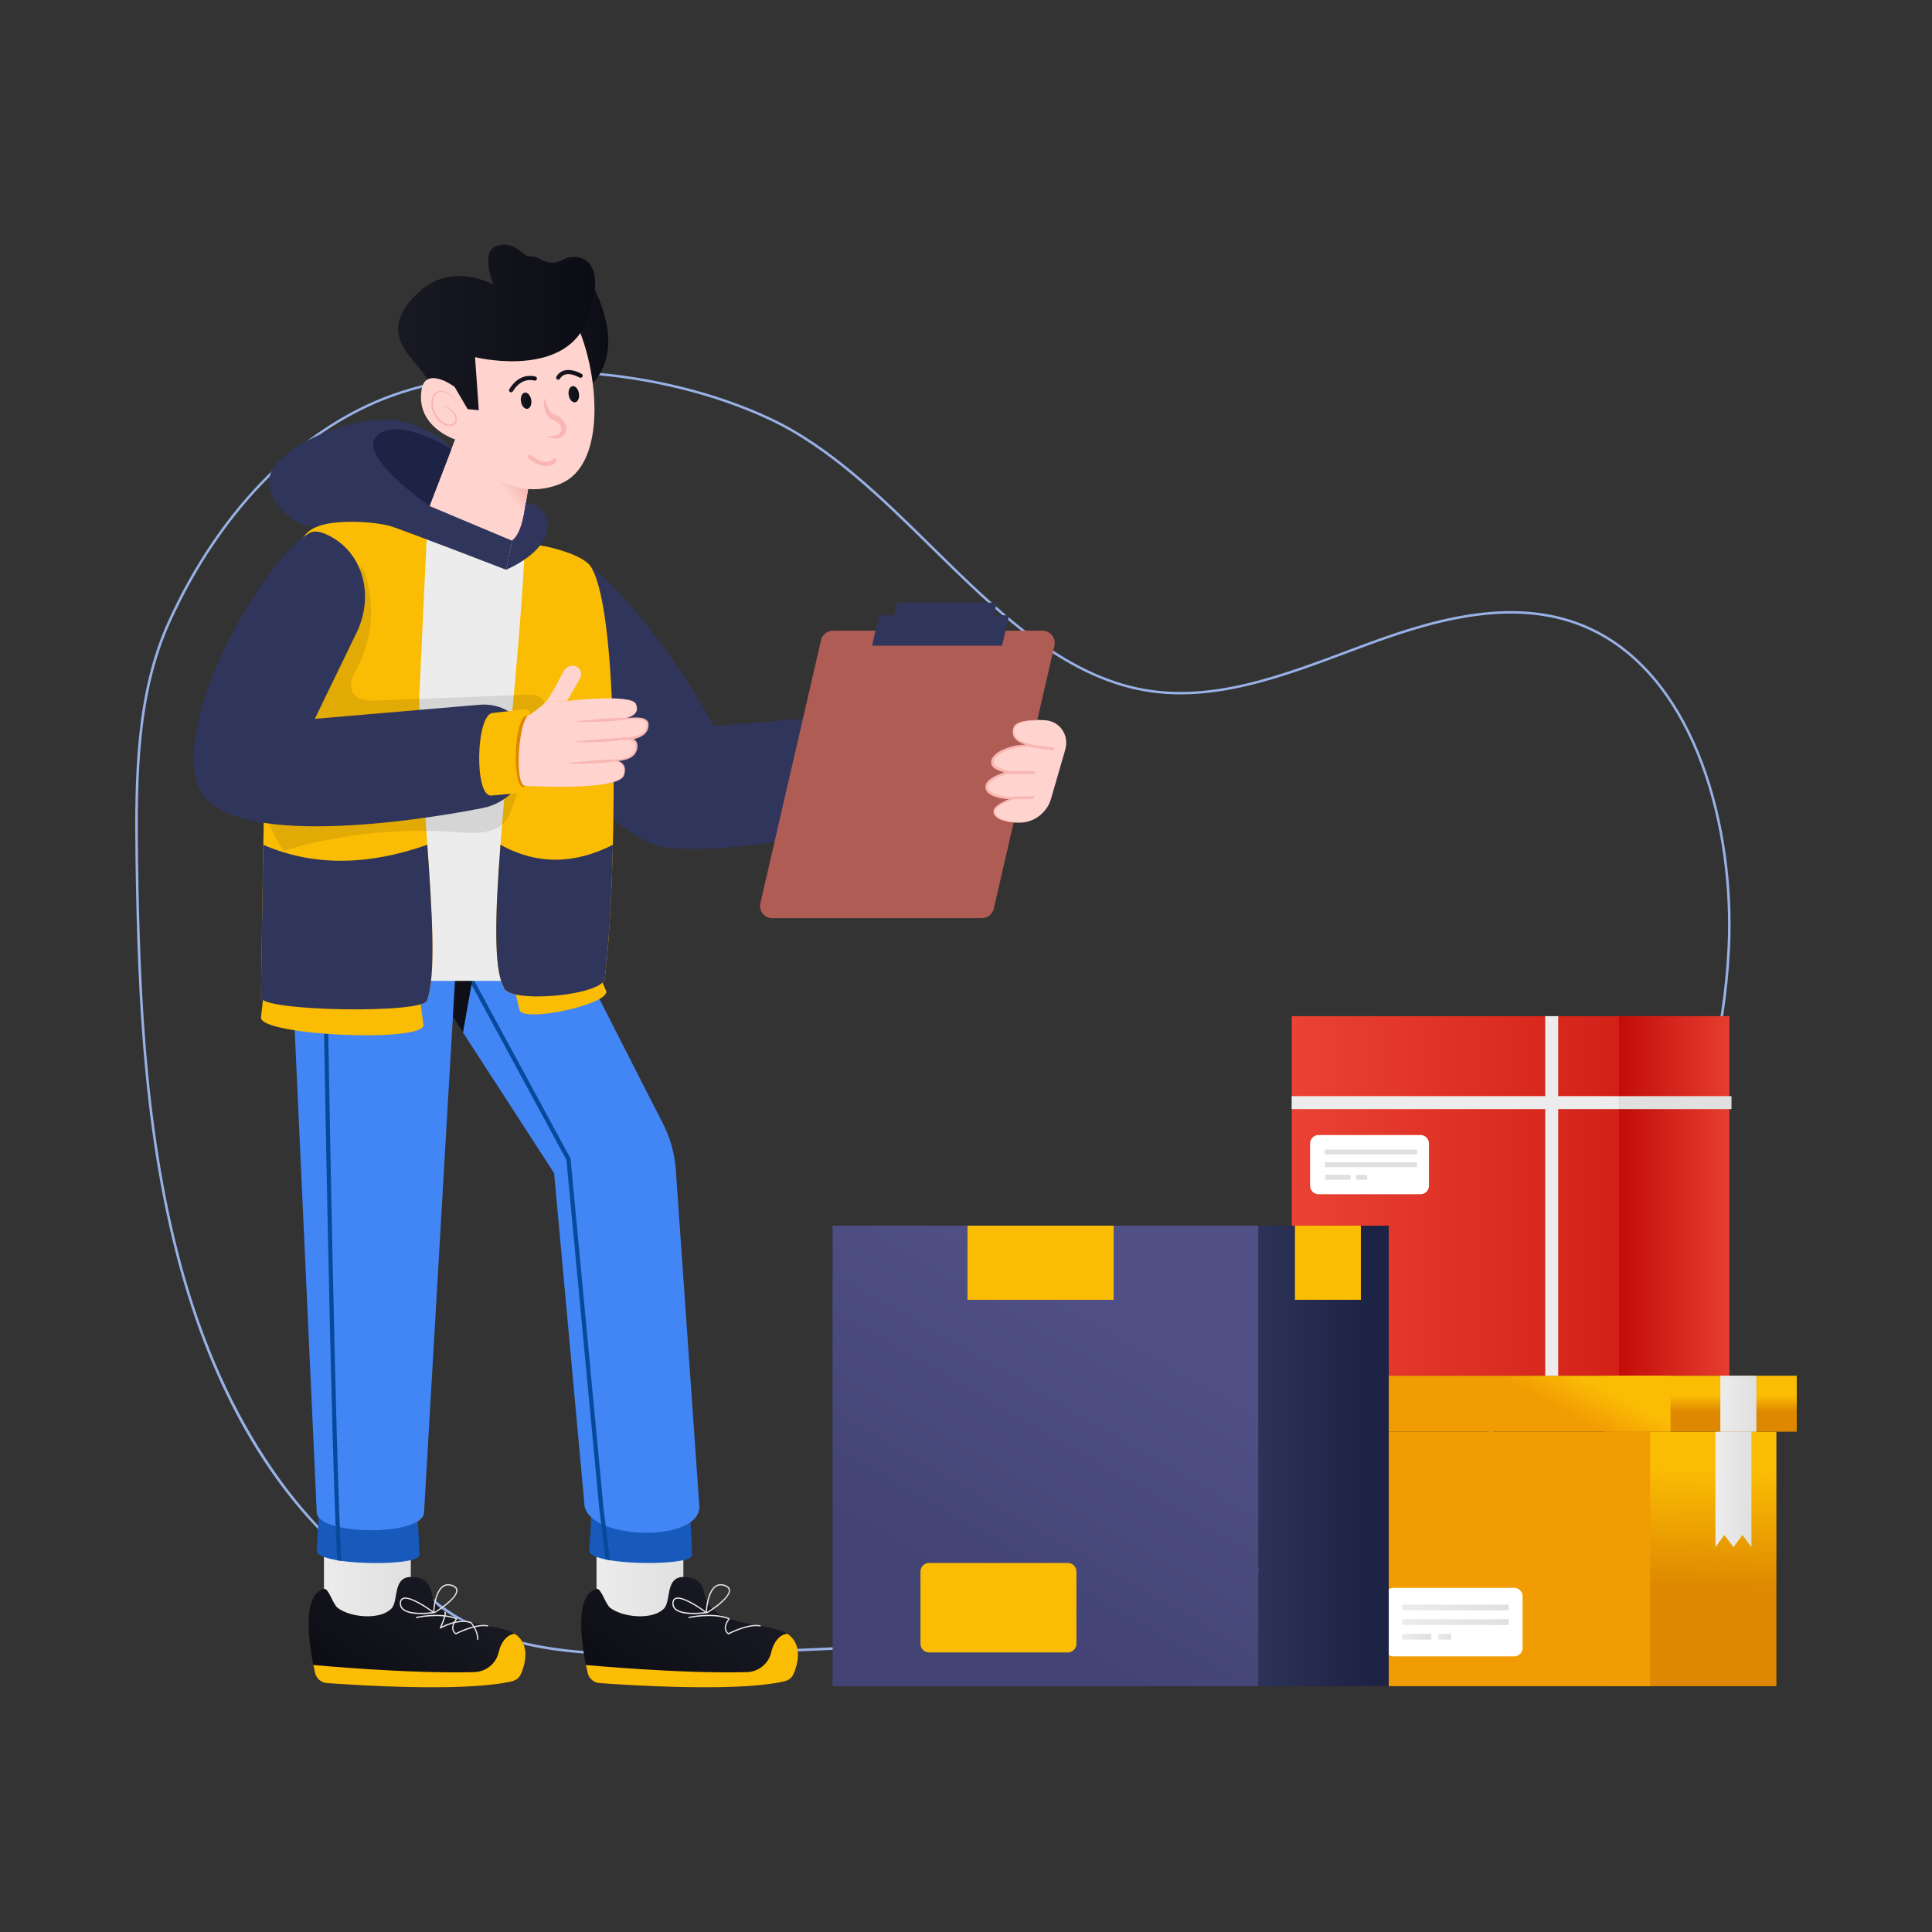 <?xml version="1.0" encoding="utf-8"?>
<!-- Generator: Adobe Illustrator 26.5.0, SVG Export Plug-In . SVG Version: 6.00 Build 0)  -->
<svg version="1.1" id="Layer_1" xmlns="http://www.w3.org/2000/svg" xmlns:xlink="http://www.w3.org/1999/xlink" x="0px" y="0px"
	 viewBox="0 0 5000 5000" style="enable-background:new 0 0 5000 5000;" xml:space="preserve">
<rect x="0" y="0" width="5000" height="5000" fill="#333333" stroke="none"/>
<style type="text/css">
	.st0{fill:#98B1E6;}
	.st1{fill:url(#SVGID_1_);}
	.st2{fill:url(#SVGID_00000027570256273545731510000013724869613503111335_);}
	.st3{fill:#FBBC04;}
	.st4{fill:url(#SVGID_00000183240430549631367240000015624733168847664062_);}
	.st5{fill:url(#SVGID_00000027585399015575095520000011437461005013828742_);}
	.st6{fill:#185ABC;}
	.st7{fill:#4285F4;}
	.st8{fill:#074A9B;}
	.st9{fill:url(#SVGID_00000000220234617341283440000008959190898211970465_);}
	.st10{fill:url(#SVGID_00000068635231629108776190000010276765845817138590_);}
	.st11{fill:url(#SVGID_00000016788737382251287110000001028678474057150390_);}
	.st12{fill:url(#SVGID_00000065764467447323335490000008262095086687518386_);}
	.st13{fill:url(#SVGID_00000070088262815349912590000011703257021103724718_);}
	.st14{fill:url(#SVGID_00000153680945571316232150000001436475913465455505_);}
	.st15{fill:#FFFFFF;}
	.st16{fill:#A8ACF4;}
	.st17{fill:#30355C;}
	.st18{fill:#FFD4CF;}
	.st19{fill:url(#SVGID_00000047739232718132371390000000784865525438449577_);}
	.st20{fill:#ECECEC;}
	.st21{opacity:0.1;}
	.st22{fill:#333461;}
	.st23{fill:#1D2344;}
	.st24{fill:url(#SVGID_00000121271686956600088580000017682656456779957644_);}
	.st25{fill:url(#SVGID_00000075881339706803490260000012659512474352846487_);}
	.st26{fill:#DD8800;}
	.st27{fill:#F8B7B3;}
	.st28{fill:url(#SVGID_00000105402570484277034250000005572271199871025810_);}
	.st29{fill:url(#SVGID_00000169549681032943762790000009777477321822992565_);}
	.st30{fill:url(#SVGID_00000048480595783127890130000000769955622461746311_);}
	.st31{fill:url(#SVGID_00000154409678531322780200000001745451966329065403_);}
	.st32{fill:#AF5D54;}
	.st33{fill:url(#SVGID_00000096035439632437400540000017552103119454889380_);}
	.st34{fill:url(#SVGID_00000170981270468037517270000000671214335179767699_);}
	.st35{fill:url(#SVGID_00000078038727892944772060000001045144791045602699_);}
	.st36{fill:url(#SVGID_00000037678388373456759500000018155493519874498702_);}
	.st37{fill:url(#SVGID_00000011002827915163556370000006774366565900596124_);}
	.st38{fill:url(#SVGID_00000065071186077906821450000012401998479084211643_);}
	.st39{fill:url(#SVGID_00000067947523424275183890000006888565509384901004_);}
	.st40{fill:url(#SVGID_00000028289482151021757720000001036508124789608120_);}
	.st41{fill:url(#SVGID_00000029034345240614395320000011452792635861269381_);}
	.st42{fill:url(#SVGID_00000063613841196976137940000002675027930805925012_);}
	.st43{fill:url(#SVGID_00000114796468024447806710000015044676815438839225_);}
	.st44{fill:url(#SVGID_00000137843148976675888480000000976350057510258101_);}
	.st45{fill:url(#SVGID_00000103247907708224955680000017878768066397316758_);}
	.st46{fill:url(#SVGID_00000122719187580493981300000001869370127100822400_);}
	.st47{fill:#E0E0E0;}
</style>
<g id="_x36_5">
	<g>
		<path class="st0" d="M1647.5,4284c-202.9,0-416-23.7-562.5-170.2l41.5,58.1c-7-5.7-429.3-138.8-640.9-820
			c-114.7-369.3-129.8-775.3-134.9-1126.7c-3.2-219.8,0.7-432.1,82.7-614c135.5-300.5,355.9-518.8,604.7-598.9
			c287.1-92.4,671.7-64.6,956.9,69.4c155.4,73,289.6,205,419.4,332.7c166.1,163.4,337.9,332.4,550.3,368.8
			c196.3,33.7,393.3-52.9,581.2-121.8c185.6-68.1,400.4-124.8,586.5-29.2c259.6,133.3,360.3,509.4,344.9,822.9
			c-11,223.8-67.2,444.6-167.3,656.2c-93.3,197.3-223.3,380-376,528.2c-272.3,264.4-628,446.8-1057.3,542.3
			c-381.7,84.9-775.8,93.3-1156.9,101.5C1696,4283.6,1671.8,4284,1647.5,4284z M1038.6,4048.9c158.3,220.1,434.6,232.9,681.2,227.6
			c380.8-8.1,774.5-16.5,1155.6-101.3c428.1-95.2,782.8-277.1,1054.1-540.6c322.6-313.2,519.8-743.3,541.2-1180
			c15.3-311.4-84.4-684.7-341.3-816.7c-183.8-94.4-396.9-38.1-581.2,29.5c-188.4,69.1-386.4,156.1-584.6,122.1
			c-214.5-36.8-387-206.5-553.9-370.6c-129.4-127.3-263.2-258.9-417.6-331.4c-283.8-133.3-666.4-161-952-69.1
			c-247.1,79.5-466,296.5-600.7,595.4c-81.4,180.6-85.3,392.2-82.1,611.2c5.1,351,20.1,756.4,134.6,1124.9
			c121.8,392.1,345.6,685.1,615.3,806.4l-74-103.5L1038.6,4048.9L1038.6,4048.9z"/>
	</g>
	<g>
		<g>
			<g>
				<g>
					
						<linearGradient id="SVGID_1_" gradientUnits="userSpaceOnUse" x1="-1876.839" y1="4073.559" x2="-1652.088" y2="4073.559" gradientTransform="matrix(1 0 0 1 3420.668 0)">
						<stop  offset="9.999999e-08" style="stop-color:#ECECEC"/>
						<stop  offset="0.987" style="stop-color:#E0E0E0"/>
					</linearGradient>
					<polygon class="st1" points="1768.6,3998.7 1768.6,4204.5 1592,4228.2 1552.2,4203 1543.8,4112 1543.8,3918.9 					"/>
					<g>
						<g>
							<g>
								
									<linearGradient id="SVGID_00000035518712018303536710000017027869200334517134_" gradientUnits="userSpaceOnUse" x1="-1536.614" y1="4107.583" x2="-1787.057" y2="4427.464" gradientTransform="matrix(1 0 0 1 3420.668 0)">
									<stop  offset="0" style="stop-color:#191923"/>
									<stop  offset="1" style="stop-color:#0C0C14"/>
								</linearGradient>
								<path style="fill:url(#SVGID_00000035518712018303536710000017027869200334517134_);" d="M2060.7,4312.9L2060.7,4312.9
									c-9.2,33-17.7,36.5-45.7,41.5c-123.6,23.4-382.3,7.4-463.2,1.5c-15-1-27.6-11.7-31-26.4c-1.6-7-3-13.7-4.5-20.4
									c-18.7-95.9-20.4-183.1,27.4-197.1c11.7-3.4,23.1,39.7,35.6,49.1c28.2,21.4,86.2,29.3,121.5,13.7c6.7-3,12.5-6.8,17.3-11.5
									c20.7-20.6,0.5-87.6,58.5-81.9c49.2,4.8,42.8,42.4,51.3,60.3c32.8,70.5,159.1,55.9,209.4,86.5c3.8,2.2,7.1,4.8,9.9,7.6
									C2069.6,4258.1,2067.2,4289.3,2060.7,4312.9z"/>
							</g>
						</g>
						<path class="st3" d="M2060.7,4312.9h-0.1c-9.1,33-17.6,36.5-45.6,41.5c-123.6,23.4-382.3,7.4-463.2,1.5
							c-15-1-27.6-11.7-31-26.4c-1.6-7-3-13.7-4.5-20.4l0.1-0.1c0,0,247,23.2,416.7,18.4c29.7-0.8,55.4-21.4,62.6-50.2
							c2-8.2,4.3-15.5,6.7-20.1c5.4-10.7,13-20.8,23.8-25.9c3.6-1.6,7.2-2.6,11.1-3c3.8,2.2,7.1,4.8,9.9,7.6
							C2069.6,4258.2,2067.2,4289.4,2060.7,4312.9z"/>
					</g>
					<g>
						
							<linearGradient id="SVGID_00000144301245402859861890000007774898504323573932_" gradientUnits="userSpaceOnUse" x1="-1638.899" y1="4204.355" x2="-1451.565" y2="4204.355" gradientTransform="matrix(1 0 0 1 3420.668 0)">
							<stop  offset="9.999999e-08" style="stop-color:#ECECEC"/>
							<stop  offset="0.987" style="stop-color:#E0E0E0"/>
						</linearGradient>
						<path style="fill:url(#SVGID_00000144301245402859861890000007774898504323573932_);" d="M1886,4229.7l-1.8-0.1
							c-5-3.7-7.9-8.5-8.5-14.1c-1.2-10.6,5.8-21.3,8.9-25.4c-41.5-15.7-100.3-2.6-100.9-2.5c-0.9,0.2-1.8-0.4-2-1.2
							c-0.2-0.9,0.4-1.8,1.2-2c0.6-0.1,62.4-13.9,104.9,3.4l0.6,2.6c-0.1,0.1-10.9,12.9-9.6,24.7c0.5,4.4,2.6,8.1,6.4,11.2
							c7.4-3.8,52.9-26.1,82.4-20.1c0.9,0.2,1.5,1.1,1.3,1.9c-0.2,0.9-1.1,1.5-1.9,1.3C1936.8,4203.3,1886.5,4229.4,1886,4229.7z"/>
					</g>
					<g>
						
							<linearGradient id="SVGID_00000090974595480299929690000017683139921190902657_" gradientUnits="userSpaceOnUse" x1="-1680.772" y1="4138.542" x2="-1531.29" y2="4138.542" gradientTransform="matrix(1 0 0 1 3420.668 0)">
							<stop  offset="9.999999e-08" style="stop-color:#ECECEC"/>
							<stop  offset="0.987" style="stop-color:#E0E0E0"/>
						</linearGradient>
						<path style="fill:url(#SVGID_00000090974595480299929690000017683139921190902657_);" d="M1795.7,4177.4
							c-18,0-38.3-2.4-48.7-11.8c-5-4.5-7.4-10.3-7-17.2c0.3-6.4,2.7-10.7,7.2-12.7c18.4-8.6,67.4,25.8,79.1,34.4
							c0.8-11.7,5.1-52.6,25-66.1c7.1-4.8,15.4-5.6,24.8-2.3c37.1,13-11.3,52.6-44.8,73l-0.6,0.2
							C1829.3,4175.1,1813.6,4177.4,1795.7,4177.4z M1754.5,4137.5c-2.3,0-4.3,0.4-6,1.1c-3.3,1.6-5.1,4.8-5.3,9.9
							c-0.3,5.9,1.7,10.7,6,14.6c15.9,14.3,58.5,11,74.6,9.2C1812.9,4164.5,1774.2,4137.5,1754.5,4137.5z M1830.3,4173.2
							L1830.3,4173.2L1830.3,4173.2z M1865.2,4103c-4.4,0-8.5,1.2-12.1,3.7c-19.2,13.1-23.1,56.1-23.6,65c0.1,0,0.2,0,0.3,0
							c4.4-2.7,58.4-36.6,56.3-56.4C1885.2,4107.1,1872.6,4103,1865.2,4103z"/>
					</g>
					<path class="st6" d="M1525,4014c0,9.1,17.2,16.4,42.3,21.8c1.2,0.2,2.4,0.5,3.6,0.7c2.5,0.5,5,1,7.6,1.4
						c1.8,0.4,3.7,0.7,5.6,0.9c69.9,10.9,206.8,8.2,206.6-14.4c0-17-2.1-56.7-3.8-84.9c-1-18.1-1.9-31.7-1.9-31.7l-193.3-2.8
						l-13.5-0.2l-16.2-0.2l-11-0.2l-19.6-0.3l-1.3,22.7L1525,4014z"/>
					<path class="st7" d="M989.6,2350.3l24.7,38.1l183.9,283.8l235.8,363.9l78.1,853.4c0,96,297.9,106.1,297.9,10.1l-61.4-877.3
						c-3.5-40.1-14.7-79.1-33.1-115c-71.5-139.6-256.9-502.4-257.9-513.2l-204.7-19.1l-238.4-22.3L989.6,2350.3z"/>
					<g>
						<g>
							<path class="st8" d="M1153,2423.7l26.4,48.8l286.5,529.2l85.1,902.7l4.9,39.4l11.4,91.9c1.2,0.2,2.4,0.5,3.6,0.7
								c2.5,0.5,5,1,7.6,1.4l-11-89l-5.5-44.3l-85.5-906.3l-295.7-546.1l-18.3-33.7L1153,2423.7z"/>
						</g>
					</g>
					
						<linearGradient id="SVGID_00000116947627630294265100000006825325600568072338_" gradientUnits="userSpaceOnUse" x1="1014.326" y1="2442.269" x2="1255.584" y2="2442.269">
						<stop  offset="0" style="stop-color:#191923"/>
						<stop  offset="1" style="stop-color:#0C0C14"/>
					</linearGradient>
					<path style="fill:url(#SVGID_00000116947627630294265100000006825325600568072338_);" d="M1014.3,2212.3v176.2l183.9,283.8
						c19.9-113.2,45.3-255.2,54.6-297.3c1.3-5.7,2.2-9.5,2.8-11.3c0,0-94.9-128.2-103.4-130.6
						C1143.7,2230.8,1014.3,2212.3,1014.3,2212.3z"/>
					<g>
						
							<linearGradient id="SVGID_00000171709292446504311340000013698309787671124902_" gradientUnits="userSpaceOnUse" x1="-2582.241" y1="4073.559" x2="-2357.49" y2="4073.559" gradientTransform="matrix(1 0 0 1 3420.668 0)">
							<stop  offset="9.999999e-08" style="stop-color:#ECECEC"/>
							<stop  offset="0.987" style="stop-color:#E0E0E0"/>
						</linearGradient>
						<polygon style="fill:url(#SVGID_00000171709292446504311340000013698309787671124902_);" points="1063.2,3998.7 
							1063.2,4204.5 886.6,4228.2 846.8,4203 838.4,4112 838.4,3918.9 						"/>
						<g>
							<g>
								<g>
									<g>
										
											<linearGradient id="SVGID_00000161625958246940258040000005594103079189656717_" gradientUnits="userSpaceOnUse" x1="-2242.016" y1="4107.583" x2="-2492.459" y2="4427.464" gradientTransform="matrix(1 0 0 1 3420.668 0)">
											<stop  offset="0" style="stop-color:#191923"/>
											<stop  offset="1" style="stop-color:#0C0C14"/>
										</linearGradient>
										<path style="fill:url(#SVGID_00000161625958246940258040000005594103079189656717_);" d="M1355.3,4312.9L1355.3,4312.9
											c-9.2,33-17.7,36.5-45.7,41.5c-123.6,23.4-382.3,7.4-463.2,1.5c-15-1-27.6-11.7-31-26.4c-1.6-7-3-13.7-4.5-20.4
											c-18.7-95.9-20.4-183.1,27.4-197.1c11.7-3.4,23.1,39.7,35.6,49.1c28.2,21.4,86.2,29.3,121.5,13.7
											c6.7-3,12.5-6.8,17.3-11.5c20.7-20.6,0.5-87.6,58.5-81.9c49.2,4.8,42.8,42.4,51.3,60.3c32.8,70.5,159.1,55.9,209.4,86.5
											c3.8,2.2,7.1,4.8,9.9,7.6C1364.2,4258.1,1361.8,4289.3,1355.3,4312.9z"/>
									</g>
								</g>
								<path class="st3" d="M1355.3,4312.9h-0.1c-9.1,33-17.6,36.5-45.6,41.5c-123.6,23.4-382.3,7.4-463.2,1.5
									c-15-1-27.6-11.7-31-26.4c-1.6-7-3-13.7-4.5-20.4l0.1-0.1c0,0,247,23.2,416.7,18.4c29.7-0.8,55.4-21.4,62.6-50.2
									c2-8.2,4.3-15.5,6.7-20.1c5.4-10.7,13-20.8,23.8-25.9c3.6-1.6,7.2-2.6,11.1-3c3.8,2.2,7.1,4.8,9.9,7.6
									C1364.2,4258.2,1361.8,4289.4,1355.3,4312.9z"/>
							</g>
							<g>
								
									<linearGradient id="SVGID_00000054228757561048482930000001354174761387536280_" gradientUnits="userSpaceOnUse" x1="-2282.583" y1="4207.38" x2="-2182.588" y2="4207.38" gradientTransform="matrix(1 0 0 1 3420.668 0)">
									<stop  offset="9.999999e-08" style="stop-color:#ECECEC"/>
									<stop  offset="0.987" style="stop-color:#E0E0E0"/>
								</linearGradient>
								<path style="fill:url(#SVGID_00000054228757561048482930000001354174761387536280_);" d="M1236.4,4244.2
									C1236.4,4244.2,1236.4,4244.2,1236.4,4244.2c-0.9,0-1.7-0.8-1.7-1.7c0.4-21-14.5-39.1-16.6-41.5
									c-32-12.2-77.3,13.4-77.7,13.6l-2.3-2.1c14.7-32,12.4-39.5,12.4-39.5c-1.7-3.6,13-9.4-7.4,36.5
									c12.4-6.3,48.7-22.3,76.6-11.4l0.6,0.4c0.7,0.8,18.1,20.3,17.7,44.1C1238.1,4243.5,1237.3,4244.2,1236.4,4244.2z"/>
							</g>
							<g>
								
									<linearGradient id="SVGID_00000076581688102243422640000012250893510325065389_" gradientUnits="userSpaceOnUse" x1="-2344.3" y1="4204.354" x2="-2156.966" y2="4204.354" gradientTransform="matrix(1 0 0 1 3420.668 0)">
									<stop  offset="9.999999e-08" style="stop-color:#ECECEC"/>
									<stop  offset="0.987" style="stop-color:#E0E0E0"/>
								</linearGradient>
								<path style="fill:url(#SVGID_00000076581688102243422640000012250893510325065389_);" d="M1180.6,4229.7l-1.8-0.1
									c-5-3.7-7.9-8.5-8.5-14.1c-1.2-10.6,5.8-21.3,8.9-25.4c-41.5-15.7-100.3-2.6-100.9-2.5c-0.9,0.2-1.8-0.4-2-1.2
									c-0.2-0.9,0.4-1.8,1.2-2c0.6-0.1,62.4-13.9,104.9,3.4l0.6,2.6c-0.1,0.1-10.9,12.9-9.6,24.7c0.5,4.4,2.6,8.1,6.4,11.2
									c7.4-3.8,52.9-26.1,82.4-20.1c0.9,0.2,1.5,1.1,1.3,1.9c-0.2,0.9-1.1,1.5-1.9,1.3C1231.4,4203.3,1181.1,4229.4,1180.6,4229.7
									z"/>
							</g>
							<g>
								
									<linearGradient id="SVGID_00000119799148887143418730000017793457535093635262_" gradientUnits="userSpaceOnUse" x1="-2386.173" y1="4138.539" x2="-2236.611" y2="4138.539" gradientTransform="matrix(1 0 0 1 3420.668 0)">
									<stop  offset="9.999999e-08" style="stop-color:#ECECEC"/>
									<stop  offset="0.987" style="stop-color:#E0E0E0"/>
								</linearGradient>
								<path style="fill:url(#SVGID_00000119799148887143418730000017793457535093635262_);" d="M1090.3,4177.4
									c-18,0-38.3-2.4-48.7-11.8c-5-4.5-7.4-10.3-7-17.2c0.3-6.4,2.7-10.7,7.2-12.7c18.4-8.6,67.4,25.8,79.1,34.4
									c2.6-36,15.7-80.4,49.7-68.4c37.5,13.2-11.6,52.6-45.4,73.2C1123.9,4175.1,1108.2,4177.4,1090.3,4177.4z M1049.1,4137.5
									c-2.3,0-4.3,0.4-6,1.1c-3.3,1.6-5.1,4.8-5.3,9.9c-0.3,5.9,1.7,10.7,6,14.6c15.9,14.3,58.5,11,74.6,9.2
									C1107.5,4164.5,1068.8,4137.5,1049.1,4137.5z M1124.9,4173.2L1124.9,4173.2L1124.9,4173.2z M1124,4171.7c0.1,0,0.2,0,0.3,0
									c4.4-2.7,58.4-36.6,56.3-56.4c-0.5-4.5-4.2-8.1-11.2-10.5C1137.8,4093.6,1126.2,4138.5,1124,4171.7z"/>
							</g>
						</g>
					</g>
					<g>
						<path class="st6" d="M819.6,4014c0,9.6,18.8,17.2,45.9,22.5c2.3,0.5,4.7,0.9,7.1,1.4c2,0.4,4,0.7,6.1,1
							c1.5,0.2,3.1,0.5,4.7,0.7c71.1,10.1,202,7,201.9-15.1c0-17.5-2.2-58.8-3.9-87.2c-1-17-1.8-29.3-1.8-29.3l-193.3-2.8l-8.7-0.1
							l-4.9-0.1l-5.9-0.1l-40.9-0.7l-1.3,22.7L819.6,4014z"/>
						<path class="st7" d="M819.6,3912.5l-74.4-1627.8l447.4-6.6l-95.2,1636.6C1095.2,3976.8,817.5,3974.6,819.6,3912.5z"/>
						<g>
							<g>
								<g>
									<path class="st8" d="M833,2341.7c-0.2,9.8,18.4,1142.6,33.9,1563.1c0.6,15.7,1.2,30.7,1.7,44.9c1.4,34.1,2.7,63.8,4,88.2
										c2,0.4,4,0.7,6.1,1c1.5,0.2,3.1,0.5,4.7,0.7c-1.2-23.9-2.6-53.3-3.9-87.2c-0.7-15-1.2-30.8-1.9-47.5
										c-15.4-418.8-33.9-1552.8-33.8-1563L833,2341.7z"/>
								</g>
							</g>
						</g>
					</g>
				</g>
				<g>
					<g>
						<g>
							<g>
								<g>
									<g>
										<g>
											<g>
												<path class="st15" d="M647.4,1915.7c0.1,3.9,0.3,7.8,0.5,11.8C647.6,1923.9,647.4,1916.4,647.4,1915.7z"/>
												<path class="st15" d="M648.6,1867.2c0.1-0.7,0.1-1.4,0.2-2.1c-0.1,0.7-0.1,1.3-0.1,2
													C648.6,1867.1,648.6,1867.1,648.6,1867.2z"/>
												<path class="st16" d="M647.6,1921.6c0.1,0.9,0.1,1.7,0.1,2.6C647.6,1922.1,647.6,1922.3,647.6,1921.6z"/>
												<path class="st16" d="M648.7,1867.1c-0.2,0.9-0.3,2.4,0.1-2C648.7,1865.8,648.7,1866.4,648.7,1867.1z"/>
											</g>
										</g>
									</g>
									<g>
										<path class="st17" d="M2251.4,1845.8l-403.9,33c-177-316.2-338-430-338-430L1319.4,1860c0,0,257.4,288.3,375.9,326.3
											c133,42.7,556.2-52.1,556.2-52.1C2328.8,2134.2,2328.8,1845.8,2251.4,1845.8z"/>
										<path class="st18" d="M1090.2,1364.5l253.9,38.7c45-273.2,31.5-191.2,34.1-207l-172.4-50.8l-28.1-8.2L1090.2,1364.5z"/>
										
											<linearGradient id="SVGID_00000112596116298035817690000006695608185657882536_" gradientUnits="userSpaceOnUse" x1="4365.412" y1="1383.791" x2="4333.613" y2="1351.993" gradientTransform="matrix(-0.995 -9.940000e-02 -9.940000e-02 0.995 5762.067 300.112)">
											<stop  offset="0" style="stop-color:#FFD4CF"/>
											<stop  offset="1" style="stop-color:#F8B7B3"/>
										</linearGradient>
										<path style="fill:url(#SVGID_00000112596116298035817690000006695608185657882536_);" d="M1198,1164.2
											c0.5,50.3,154.4,179.2,156.2,177.6l23.9-145.6l-172.4-50.8C1200.7,1150.2,1197.9,1156.4,1198,1164.2z"/>
										<g>
											<path class="st20" d="M1341.9,2538.4c0.2-7.7-2.2,107.7,23.5-1128.4c-55.6-9.6-204.1-35.4-259.9-45
												c-276.3,414.3-199.7,299.4-218.8,328l70.3,845.5H1341.9z"/>
											<g>
												<path class="st3" d="M1569.2,2565.5c3.7,35.5-221.3,82.6-225,47.2l-21.8-92.2l221.4-13L1569.2,2565.5z"/>
												<path class="st3" d="M1565.5,2529.5c28.2-217.5,43.3-941.7-36.8-1063.4c-19.5-29.6-101-50.2-131-54.6
													c-14.3-2.1-25.6-3.4-32.3-4.1v-0.1c-4.3-0.5-6.6-0.7-6.6-0.7l-2.2,42.2C1333.1,1886.1,1246.7,2453,1303,2553
													C1307.3,2600.2,1569.7,2576.7,1565.5,2529.5z"/>
												<path class="st3" d="M1086.2,2578.7l9.8,74c0,46.3-420.6,27.3-420.6-19l10.5-95.3"/>
												<path class="st3" d="M1105.6,2588.1c38.4-109.7-15.6-484.5-20.8-779.4c0.4-8.4-3.3,70.9,20.8-446.5
													c-40.6-6.4-67.8-9.7-97.8-12.2l-1.8-0.2c-62.7-5.1-140.2-6.1-185.9,13.2c-1.5,0.6-2.9,1.2-4.3,1.9
													c-8.3,3.8-15.4,8.6-20.9,14.1c-58.1,57.8-83.9,206-94.7,287.2c0,0,0,0,0,0.1c-15.8,115.8-22.6,790.9-24.8,915.4
													C675.3,2617.8,1105.6,2624.3,1105.6,2588.1z"/>
												<path class="st17" d="M1586.2,2186.3c-99,50.5-196,52.6-291,0c-13.9,180.9-17.6,321.5,7.9,366.7
													c4.2,47.2,266.7,23.7,262.4-23.5C1574.8,2457.3,1582.7,2329.5,1586.2,2186.3z"/>
												<path class="st17" d="M681.4,2186.3c-3.2,175.6-5.1,339.9-6.1,395.3c0,36.2,430.2,42.7,430.2,6.5
													c22.7-64.9,13.1-222.7,0.4-401.8C947.4,2242,806.3,2240.8,681.4,2186.3z"/>
											</g>
										</g>
										<path class="st21" d="M1404.7,1857.2c-25.3,74.9-50.8,149.8-76.1,224.7c-5.2,15.5-10.7,31.3-21.2,43.8
											c-28.5,34.2-80.8,31.4-125.3,28c-143.2-10.9-293.7,2.9-441.2,45.9c-2.5,0.7-4.9,1.5-7.4,2.2
											c-24.4-38.6-44.3-80.5-58.8-124.7c2.5-89.7,3.6-272.1,28.3-430.9c54.1-57.6,118-106,188.5-141.6L938,1466
											c33.8,82.9,29.1,180.7-12.5,260c-10.7,20.4-24,44.6-13.1,65c11.2,21.1,40.1,22.9,63.9,22c137.9-5.4,142.3-5.5,383.6-15
											c16.4-0.6,35.8,0,45.4,13.4C1414.6,1824.2,1409.8,1842.2,1404.7,1857.2z"/>
										<path class="st17" d="M1309.7,1474.4c0,0,97.1-39.1,106.6-103.8c9.5-64.7-55.3-69.9-55.3-69.9
											c-6.1,42.7-14.2,81.9-35.8,98.5L1309.7,1474.4z"/>
										<path class="st22" d="M1325.1,1399.2c84.5-20.2,35.8-98.5,35.8-98.5C1354.9,1343.5,1346.8,1382.7,1325.1,1399.2z"/>
										<path class="st17" d="M769.4,1350.1c14.5,7.8,30.3,12.8,46.5,14.8c45-21.3,146.2-16.3,192.7-3.8
											c25.8,6.9,301.2,113.4,301.2,113.4l15.4-75.2l-213.7-89.8l56.7-147.3c0,0-23.6-41.3-117.7-68.9
											c-94.2-27.6-270.9,32.2-335.4,107.3C669.4,1253.7,716.5,1321.5,769.4,1350.1z"/>
										<path class="st23" d="M1111.4,1309.4c0,0-191.3-131.1-135.4-182.1c56-51,192,34.9,192,34.9L1111.4,1309.4z"/>
										
											<linearGradient id="SVGID_00000054251874070066444060000005440943346941290651_" gradientUnits="userSpaceOnUse" x1="1407.544" y1="869.738" x2="1574.075" y2="869.738">
											<stop  offset="0" style="stop-color:#191923"/>
											<stop  offset="1" style="stop-color:#0C0C14"/>
										</linearGradient>
										<path style="fill:url(#SVGID_00000054251874070066444060000005440943346941290651_);" d="M1565.2,819.3
											c9.1,33.6,12.3,70.2,4.4,104.8s-27.6,66.8-55.5,82.3s-63.6,11.8-85-12.8c-19.7-22.6-24.7-58.5-19.8-90.9
											c5-32.4,18.5-62.3,31.9-91.6c9.2-20.2,18.6-40.6,31.9-57.4c11.5-14.5,42.1-43.8,55.7-22.4
											C1544.9,756.4,1557.1,789.5,1565.2,819.3z"/>
										<path class="st18" d="M1177.7,1137.2c0,0,115.2,181,274,114.2c112.7-47.4,99.7-261.4,50.3-389.4
											c-20.2-52.3-46.5-90.3-72.7-96.6c-39.1-9.5-205.4-32.1-212.3-21.2c-6.9,10.9-40.9,256.3-40.9,256.3s-45.8-33.6-70.6-18.2
											c-6.9,4.3-12.2,12.4-14.5,26.2C1075.6,1104.8,1177.7,1137.2,1177.7,1137.2z"/>
										
											<linearGradient id="SVGID_00000133503153003049162960000007046799201129401268_" gradientUnits="userSpaceOnUse" x1="1030.271" y1="847.529" x2="1540.386" y2="847.529">
											<stop  offset="0" style="stop-color:#191923"/>
											<stop  offset="1" style="stop-color:#0C0C14"/>
										</linearGradient>
										<path style="fill:url(#SVGID_00000133503153003049162960000007046799201129401268_);" d="M1520.7,825.6
											c-5.1,13.7-11.3,25.8-18.7,36.4c-77.5,111-272.6,62.3-272.6,62.3l9.8,137.4l-29-2.9l-34.2-58.4c0,0-45.8-33.5-70.6-18.2
											c-3-6.5-7.4-13.2-12.5-20c-37.4-49.6-116.1-108.5-7.2-207.7c84.4-76.9,188.1-19.6,190.9-17.7c-0.1-0.8-7.1-18.1-10.8-38.3
											c-4.7-25.6-4.3-55.9,22-62.9c48.5-13.1,62.8,29.8,85.8,27.8c23-2,41.5,30.8,82.4,9.1
											C1496.7,651,1577.8,668.4,1520.7,825.6z"/>
									</g>
									<g>
										<path class="st18" d="M1500.2,1757.2l-32.5,56.9l-55.1,2.4c14.7-17.3,45.1-78,45.1-78c7.2-14.9,26-20.4,38-11.1
											C1504.1,1734,1506.4,1746.4,1500.2,1757.2z"/>
									</g>
									<path class="st17" d="M1372.4,1954.4L1372.4,1954.4c-5.1,66-57.2,123.9-123.4,136.9c-197.9,38.9-692.8,109.1-740-66.5
										c-51.5-191.5,177.1-577.7,291.4-645.2c11.8-7,28.9-4.3,49.1,5.6c91.9,45,121.5,160.2,70,258.9l-104.8,216.3l421.9-36.1
										C1315.9,1815.7,1378.5,1875.6,1372.4,1954.4z"/>
									<g>
										<path class="st3" d="M1355.6,2051.3l-84.2,7.6c-44.6,3.6-39.9-210.3,3.7-213.8l86.1-9.6
											C1394.4,1832.8,1388.7,2048.6,1355.6,2051.3z"/>
										
											<ellipse transform="matrix(4.357101e-02 -0.999 0.999 4.357101e-02 -644.737 3216.488)" class="st26" cx="1357.5" cy="1945" rx="92.1" ry="22.6"/>
									</g>
									<path class="st18" d="M1676.1,1874.5c-0.8-20.9-36.7-15.5-63.2-14.2c11.9-4.3,44.6-9.6,32.6-38.1c-12-28.1-177.7-8-177.7-8
										l-55.1,2.4c-8.5,9.9-40.8,32.9-40.8,32.9c-30.1,2.6-42.2,186.8-12.1,184.2c0,0,240.7,15.2,254.4-28.1
										c7.6-24.4-6.3-34.1-23.3-38c26.7-0.5,56.3-7.8,56.2-37.5c0-13.9-13.1-17.6-23.2-18.3
										C1642.5,1910.5,1677.4,1904.4,1676.1,1874.5z"/>
									<path class="st27" d="M1616.1,1809.5c9.9,1.4,27.8,4.2,30.3,14c3.1,7.9,3.4,15.9-2.1,22.5c-7.6,8.9-20.6,11.8-31,15.5
										l-0.5-2.6c23.8-1.5,59-7.5,65,11.6c2.2,8.4-0.6,20.9-9.1,29c-14.2,12.9-38,16.3-56.9,16.1c-4.4,0-4.8-6.6-0.4-7.2l0.1,0
										l0,0c10.3-1,23.3,0,31.5,6.5c9.1,6.7,8,21.5,3.1,31.6c-9.1,18.8-34.6,22.8-55.3,23l0.4-3.6c19,4.8,29.6,15.5,25.3,34.8
										c-1.3,5.3-2.2,9.6-7.7,13.8c-14.1,10.9-41.7,14.9-59.6,16.9c17.5-2.6,54.7-8.6,63.1-24c2.1-4.4,4-14.5,1.4-21.9
										c-3.1-9.5-13.5-13.9-23.2-16.1c-2.1-0.5-1.8-3.5,0.3-3.6c8.3-0.6,17.2-0.6,29.1-4.6c14.9-5.2,24.1-14.5,24.1-30.5
										c0-4.4-1.5-8.4-4.9-10.8c-6.8-4.9-17.5-5.3-26.5-4.3l0,0l-0.3-7.2c17.1,0.7,39.7-1.8,52.7-12.9c4.4-4,7.1-9.3,8.2-15.1
										c0.2-3,0.7-6,0.1-8.6c-2.6-8.4-12.3-10.1-22-10.9c-10.5-0.7-31.2,0.3-38.5,0.8c-1.6,0.1-1.9-2.1-0.5-2.6
										c10.6-3.4,23.2-5.9,30.6-14.1c5.3-6,5.1-13.5,2.4-21c-0.8-3.8-4-6.3-7.3-8.1C1631.4,1812.3,1623.7,1810.8,1616.1,1809.5z"
										/>
									<path class="st27" d="M1615.9,1862.6c-34.1,5-95.9,7.9-130.3,4.9c31.5-4,96-9.8,129.8-10.1
										C1618.8,1857.4,1619.2,1862.1,1615.9,1862.6z"/>
									<path class="st27" d="M1613.6,1914.9c-33.9,4.9-95.8,8-130.3,4.9c31.7-4,96-9.8,129.8-10.1c1.4,0,2.6,1.1,2.7,2.6
										C1615.8,1913.6,1614.8,1914.7,1613.6,1914.9z"/>
									<path class="st27" d="M1593.9,1970.6c-33.9,4.9-95.8,8-130.3,4.9c31.8-4.1,96.1-9.8,129.8-10.1c1.4,0,2.6,1.1,2.7,2.6
										C1596.2,1969.3,1595.2,1970.4,1593.9,1970.6z"/>
									<g>
										<g>
											<g>
												
													<linearGradient id="SVGID_00000126298478216171224570000007584012969754976138_" gradientUnits="userSpaceOnUse" x1="1471.408" y1="1020.221" x2="1498.752" y2="1020.221">
													<stop  offset="0" style="stop-color:#191923"/>
													<stop  offset="1" style="stop-color:#0C0C14"/>
												</linearGradient>
												<path style="fill:url(#SVGID_00000126298478216171224570000007584012969754976138_);" d="M1497.8,1015.7
													c2.7,11.4-0.8,22.6-7.9,25.1c-7.1,2.5-15-4.7-17.7-16.1c-2.7-11.3,0.8-22.5,7.9-25
													C1487.3,997.2,1495.2,1004.4,1497.8,1015.7z"/>
												<g>
													
														<linearGradient id="SVGID_00000076575923117396457250000017473239812104731311_" gradientUnits="userSpaceOnUse" x1="1439.113" y1="970.129" x2="1508.066" y2="970.129">
														<stop  offset="0" style="stop-color:#191923"/>
														<stop  offset="1" style="stop-color:#0C0C14"/>
													</linearGradient>
													<path style="fill:url(#SVGID_00000076575923117396457250000017473239812104731311_);" d="M1444.5,982.7
														c-1,0-2-0.3-2.8-0.8c-2.5-1.6-3.3-4.9-1.8-7.5c12.2-19.8,36-22.3,65.2-6.9c2.6,1.4,3.7,4.7,2.3,7.3
														c-1.4,2.6-4.7,3.7-7.3,2.3c-16.9-8.9-39.5-15.6-51,3C1448.1,981.8,1446.3,982.7,1444.5,982.7z"/>
												</g>
											</g>
										</g>
										<g>
											<g>
												
													<linearGradient id="SVGID_00000058580648070367449830000004812964878346180488_" gradientUnits="userSpaceOnUse" x1="1347.875" y1="1037.027" x2="1375.219" y2="1037.027">
													<stop  offset="0" style="stop-color:#191923"/>
													<stop  offset="1" style="stop-color:#0C0C14"/>
												</linearGradient>
												<path style="fill:url(#SVGID_00000058580648070367449830000004812964878346180488_);" d="M1374.3,1032.5
													c2.7,11.4-0.8,22.6-7.9,25.1c-7.1,2.5-15-4.7-17.7-16.1c-2.7-11.3,0.8-22.5,7.9-25
													C1363.7,1014,1371.6,1021.2,1374.3,1032.5z"/>
												<g>
													
														<linearGradient id="SVGID_00000009566962288426827720000017872105835126582165_" gradientUnits="userSpaceOnUse" x1="1317.254" y1="994.013" x2="1389.504" y2="994.013">
														<stop  offset="0" style="stop-color:#191923"/>
														<stop  offset="1" style="stop-color:#0C0C14"/>
													</linearGradient>
													<path style="fill:url(#SVGID_00000009566962288426827720000017872105835126582165_);" d="M1322.7,1015.3
														c-1,0-1.9-0.3-2.8-0.8c-2.6-1.6-3.3-4.9-1.8-7.4c16.7-27.3,40.6-38.9,67.3-32.7c2.9,0.7,4.7,3.6,4,6.5
														c-0.7,2.9-3.6,4.7-6.5,4c-21.8-5.1-41.5,4.8-55.6,27.8C1326.3,1014.4,1324.5,1015.3,1322.7,1015.3z"/>
												</g>
											</g>
										</g>
										<path class="st27" d="M1410.3,1029.5c0.8,6.6,3,12.7,5.2,18.6c2.3,5.9,5,11.5,8.3,16.2c1.7,2.3,3.5,4.3,5.4,5.8
											c1,0.7,1.9,1.4,2.9,1.8c0.5,0.2,1,0.4,1.5,0.5l2.4,0.9c6.7,2.6,13.4,6.2,18.9,11.7c5.5,5.3,10,12.8,10.7,21.3
											c0.9,8.4-2.5,17.5-9,22.7c-6.4,5.5-14.6,6.8-21.7,6.1c-7.2-0.9-13.7-3.5-19.2-7.4c6.6,1,13.1,1.5,19,0.5
											c5.9-1,11.1-3.5,14.2-7.2c3.1-3.8,4.3-8.4,3.3-13c-1-4.6-3.5-9-7.5-12.7c-3.8-3.7-8.8-6.7-14.1-9.1l-2.2-1
											c-1-0.5-2-1-3-1.6c-1.9-1.1-3.6-2.5-5-4c-2.9-2.9-5.2-6.1-6.7-9.5c-3.3-6.7-4.8-13.6-5.5-20.4
											C1407.9,1043,1407.6,1035.9,1410.3,1029.5z"/>
										<g>
											<g>
												<g>
													<path class="st27" d="M1413,1206.3c-15.2-0.1-35.6-10.7-45.7-20.3c-2.2-2.1-2.2-5.5-0.2-7.7c2.1-2.2,5.5-2.2,7.7-0.2
														c8.5,8.1,26.3,17.2,38.3,17.3c8.4,0.1,14.5-2.3,16.7-6.5c1.4-2.6,4.7-3.7,7.3-2.3c2.6,1.4,3.7,4.7,2.3,7.3
														C1434.4,1203.3,1423.6,1206.4,1413,1206.3z"/>
												</g>
											</g>
										</g>
									</g>
									<path class="st27" d="M1182.7,1045.1c-6.3-9.2-12.5-18.9-21.8-25c-8.8-6-21.3-7.9-29.7-1.9c-8.2,6.2-10.8,17.8-10.2,28.4
										c0.5,10.7,4.3,21.3,10.4,30.1c6,8.8,14.5,16.4,24.3,20.1c4.9,1.7,10.3,2.4,14.7,0.5c4.4-1.8,7.2-6.3,7.7-11.3
										c0.5-5.1-1.1-10.2-4.2-14.6c-3-4.4-7.1-8.2-11.3-11.8c-4.1-3.5-8.5-8-13.8-6.7c-2.5,0.5-4.9,2.8-4.3,5.3
										c0.4,2.4,3.8,4.8,6.1,2.9c-2.2,2.2-6.1,0.2-6.9-2.7c-0.9-3.2,1.9-6.1,4.7-6.9c2.9-1,6.2-0.2,8.8,1.1
										c2.6,1.4,4.8,3.2,7.1,4.9c4.4,3.5,8.9,7.1,12.5,11.9c3.6,4.6,5.9,10.7,5.6,16.9c-0.2,3.1-0.9,6.2-2.7,9
										c-1.7,2.8-4.4,5-7.3,6.3c-6.1,2.6-12.6,1.7-18.2-0.1c-11.3-4.2-20.4-12.1-27.2-21.7c-6.5-9.7-10.4-21.2-10.9-32.9
										c-0.2-5.8,0.3-11.8,2.2-17.5c1.8-5.6,5.3-11.2,10.5-14.5c5.2-3.5,11.6-4.4,17.5-3.5c5.9,0.8,11.4,3.2,16.1,6.7
										C1171.7,1025.2,1177.5,1035.2,1182.7,1045.1z"/>
								</g>
							</g>
						</g>
					</g>
				</g>
			</g>
			<g>
				<path class="st32" d="M2541,2376.3h-542.2c-20.4,0-35.5-19-30.9-38.8l156.9-680.6c3.3-14.4,16.1-24.6,30.9-24.6h542.2
					c20.4,0,35.5,19,30.9,38.8l-156.9,680.6C2568.5,2366.2,2555.7,2376.3,2541,2376.3z"/>
				<g>
					<g>
						<g>
							<polygon class="st17" points="2593.4,1671.1 2256.8,1671.1 2275,1592.4 2611.5,1592.4 							"/>
						</g>
						<g>
							<polygon class="st17" points="2579.6,1559.6 2322,1559.6 2314.4,1592.4 2572.1,1592.4 							"/>
						</g>
					</g>
				</g>
			</g>
			<g>
				<path class="st18" d="M2756.8,1940.4l-37,127.6c-9.8,33.9-42.4,60.2-78.4,60.9c-18.9,0.4-58.3-4.1-67.2-22.1
					c-9.5-19.2,30.4-33.9,52.3-42c-28.9,3-80.1-7-72.5-33.3c4.3-14.9,41.7-30.2,58.6-32.1c-17.6-6.1-50.9-10.6-43-33.1
					c7.1-20.4,57.6-41.5,106-34.9c-19.6-6.6-61.4-12.3-51.2-47.9c5.6-19.6,57.7-20.1,76.8-19.7
					C2742.1,1864.5,2768,1901.8,2756.8,1940.4z"/>
				<g>
					<path class="st27" d="M2641.3,2129c-21,0.7-58.7-3-68.6-21.4c-1.3-3.1-2.3-6.7-1.2-10.1c3.6-16.2,38.5-29,54.1-35l1.2,5
						c-30.7,3.1-82.7-6.1-76-36c4.5-18,43-32.7,61.5-35.6l-0.8,6.8c-14.9-5-48.5-10.8-46.4-31.1c-0.1-2.3,0.8-4.3,1.3-6.4
						c1-1.9,1.7-4.1,3-5.7c12.1-17.1,40.6-26.4,61.1-30.1c15-2.5,30.3-2.9,45.4-0.8l-1.3,5.4c-20.8-7-64.5-14.6-51.4-52.4
						c5.4-11.9,24-15.3,37.1-16.9c13.6-1.6,27.3-1.6,40.9-1.1c-18.7,0.3-67.9,1.7-74.6,19.2c-1.9,5.9-2.5,12.8-0.3,18.6
						c6.1,17.3,32.7,21.7,50.2,27.1c3.2,1,2.2,5.8-1.1,5.4l-0.1,0c-30.5-3.4-62.6,3-84.4,15.8c-6.1,3.6-12,8-15.7,13.4
						c-1.1,1.3-1.4,2.8-2.2,4.1c-0.2,1.5-1,3.1-0.8,4.5c-1.2,14.2,26.1,18.8,41.8,24.1c3.5,1.2,3,6.3-0.6,6.8
						c-1,0.3-15.2,1.5-36.4,12.5c-10.9,5.9-23.7,14.3-19.4,25.6c3.6,10.1,19.8,15.9,30.3,18.2c20.4,4.8,34.6,3.1,38.7,3.1
						c3-0.2,3.9,4,1.1,5c-15.1,5.3-37.7,13.4-48.1,24c-9.7,9.7-3.4,19.9,8.9,26.4c5.3,2.8,11.1,4.8,16.9,6.4
						C2616.8,2127.2,2629.1,2128.7,2641.3,2129z"/>
				</g>
				<g>
					<path class="st27" d="M2626.5,2068.5c-2,0-3.6-1.6-3.6-3.5c0-2,1.6-3.6,3.5-3.7l47-0.8c5,0.1,4.7,7.1,0.1,7.2
						C2670.5,2067.7,2623.5,2068.6,2626.5,2068.5z"/>
				</g>
				<g>
					<path class="st27" d="M2612.6,2003c-2,0-3.6-1.6-3.6-3.6c0-2,1.6-3.6,3.6-3.6c50.9-0.3,62.2-0.3,63-0.3c2,0,3.6,1.6,3.6,3.6
						c0,2-1.6,3.6-3.6,3.6L2612.6,2003C2612.6,2003,2612.6,2003,2612.6,2003z"/>
				</g>
				<g>
					<path class="st27" d="M2723.8,1941.9l-48.8-6.9c-2-0.3-3.3-2.1-3.1-4.1c0.3-2,2.1-3.3,4.1-3.1l48.8,6.9c2,0.3,3.3,2.1,3.1,4.1
						C2727.6,1940.8,2725.7,1942.2,2723.8,1941.9z"/>
				</g>
			</g>
		</g>
		<g>
			
				<linearGradient id="SVGID_00000154394303171958341380000011313998422913611938_" gradientUnits="userSpaceOnUse" x1="4504.524" y1="3095.052" x2="4179.141" y2="3095.052">
				<stop  offset="0" style="stop-color:#EA4234"/>
				<stop  offset="0.997" style="stop-color:#C10B06"/>
			</linearGradient>
			
				<rect x="4190.1" y="2629.7" style="fill:url(#SVGID_00000154394303171958341380000011313998422913611938_);" width="285.5" height="930.6"/>
			
				<linearGradient id="SVGID_00000023989313926215542030000014689741783862020543_" gradientUnits="userSpaceOnUse" x1="3343.013" y1="3095.07" x2="4190.122" y2="3095.07">
				<stop  offset="0" style="stop-color:#EA4234"/>
				<stop  offset="0.997" style="stop-color:#D32118"/>
			</linearGradient>
			
				<rect x="3343" y="2629.8" style="fill:url(#SVGID_00000023989313926215542030000014689741783862020543_);" width="847.1" height="930.6"/>
			<g>
				<g>
					<g>
						<g>
							
								<linearGradient id="SVGID_00000027602142954520283180000001168934657746776449_" gradientUnits="userSpaceOnUse" x1="4381.388" y1="3802.497" x2="4372.33" y2="4112.309">
								<stop  offset="0" style="stop-color:#FBBC04"/>
								<stop  offset="0.997" style="stop-color:#DD8800"/>
							</linearGradient>
							
								<rect x="4151.9" y="3705.2" style="fill:url(#SVGID_00000027602142954520283180000001168934657746776449_);" width="445.4" height="658.6"/>
							
								<linearGradient id="SVGID_00000153679692514791105170000005592377950934964373_" gradientUnits="userSpaceOnUse" x1="4400.956" y1="3611.068" x2="4400.956" y2="3654.45">
								<stop  offset="0" style="stop-color:#FBBC04"/>
								<stop  offset="0.997" style="stop-color:#DD8800"/>
							</linearGradient>
							
								<rect x="4151.9" y="3560.4" style="fill:url(#SVGID_00000153679692514791105170000005592377950934964373_);" width="498.1" height="144.8"/>
							
								<linearGradient id="SVGID_00000166645089773848468580000001763877506177114786_" gradientUnits="userSpaceOnUse" x1="4840.831" y1="4034.517" x2="4838.467" y2="4034.517">
								<stop  offset="0" style="stop-color:#FBBC04"/>
								<stop  offset="1" style="stop-color:#F29C03"/>
							</linearGradient>
							
								<rect x="3506.1" y="3705.2" style="fill:url(#SVGID_00000166645089773848468580000001763877506177114786_);" width="764.6" height="658.6"/>
							
								<linearGradient id="SVGID_00000163067735904206723950000001689244608152401536_" gradientUnits="userSpaceOnUse" x1="3961.766" y1="3493.365" x2="3914.506" y2="3583.161">
								<stop  offset="0" style="stop-color:#FBBC04"/>
								<stop  offset="1" style="stop-color:#F29C03"/>
							</linearGradient>
							
								<rect x="3453.4" y="3560.4" style="fill:url(#SVGID_00000163067735904206723950000001689244608152401536_);" width="870" height="144.8"/>
							
								<linearGradient id="SVGID_00000018942787312926537660000009372842819656862596_" gradientUnits="userSpaceOnUse" x1="4452.333" y1="3632.823" x2="4545.574" y2="3632.823">
								<stop  offset="9.999999e-08" style="stop-color:#ECECEC"/>
								<stop  offset="0.987" style="stop-color:#E0E0E0"/>
							</linearGradient>
							
								<rect x="4452.3" y="3560.4" style="fill:url(#SVGID_00000018942787312926537660000009372842819656862596_);" width="93.2" height="144.9"/>
							
								<linearGradient id="SVGID_00000131353037693921635130000015939170523592619147_" gradientUnits="userSpaceOnUse" x1="4439.52" y1="3854.681" x2="4532.741" y2="3854.681">
								<stop  offset="9.999999e-08" style="stop-color:#ECECEC"/>
								<stop  offset="0.987" style="stop-color:#E0E0E0"/>
							</linearGradient>
							<polygon style="fill:url(#SVGID_00000131353037693921635130000015939170523592619147_);" points="4532.7,3705.3 
								4532.7,4004.1 4509.5,3972.5 4486.2,4004.1 4462.8,3972.5 4439.5,4004.1 4439.5,3705.3 							"/>
						</g>
						<path class="st15" d="M3918.5,4286.7h-312.3c-12.1,0-22-9.8-22-22v-133.4c0-12.1,9.8-22,22-22h312.3c12.1,0,22,9.8,22,22
							v133.4C3940.5,4276.9,3930.6,4286.7,3918.5,4286.7z"/>
					</g>
					<g>
						
							<linearGradient id="SVGID_00000102514019922803964620000008596486193324103067_" gradientUnits="userSpaceOnUse" x1="3628.464" y1="4160.127" x2="3904.671" y2="4160.127">
							<stop  offset="9.999999e-08" style="stop-color:#ECECEC"/>
							<stop  offset="0.987" style="stop-color:#E0E0E0"/>
						</linearGradient>
						
							<rect x="3628.5" y="4152.7" style="fill:url(#SVGID_00000102514019922803964620000008596486193324103067_);" width="276.2" height="14.8"/>
						
							<linearGradient id="SVGID_00000046308923422191210240000005798948720689425324_" gradientUnits="userSpaceOnUse" x1="3628.464" y1="4197.993" x2="3904.671" y2="4197.993">
							<stop  offset="9.999999e-08" style="stop-color:#ECECEC"/>
							<stop  offset="0.987" style="stop-color:#E0E0E0"/>
						</linearGradient>
						
							<rect x="3628.5" y="4190.6" style="fill:url(#SVGID_00000046308923422191210240000005798948720689425324_);" width="276.2" height="14.8"/>
						
							<linearGradient id="SVGID_00000168097469859020928140000006556730678670944927_" gradientUnits="userSpaceOnUse" x1="3628.464" y1="4235.858" x2="3704.229" y2="4235.858">
							<stop  offset="9.999999e-08" style="stop-color:#ECECEC"/>
							<stop  offset="0.987" style="stop-color:#E0E0E0"/>
						</linearGradient>
						
							<rect x="3628.5" y="4228.4" style="fill:url(#SVGID_00000168097469859020928140000006556730678670944927_);" width="75.8" height="14.8"/>
						
							<linearGradient id="SVGID_00000049193106307462537920000005425581533832525200_" gradientUnits="userSpaceOnUse" x1="3721.71" y1="4235.858" x2="3755.504" y2="4235.858">
							<stop  offset="9.999999e-08" style="stop-color:#ECECEC"/>
							<stop  offset="0.987" style="stop-color:#E0E0E0"/>
						</linearGradient>
						
							<rect x="3721.7" y="4228.4" style="fill:url(#SVGID_00000049193106307462537920000005425581533832525200_);" width="33.8" height="14.8"/>
					</g>
				</g>
				<g>
					
						<linearGradient id="SVGID_00000119797700952179781820000002325414534380760717_" gradientUnits="userSpaceOnUse" x1="3204.459" y1="3767.886" x2="3542.185" y2="3767.886">
						<stop  offset="0" style="stop-color:#30355C"/>
						<stop  offset="0.997" style="stop-color:#1D2344"/>
					</linearGradient>
					
						<rect x="3256.4" y="3172" style="fill:url(#SVGID_00000119797700952179781820000002325414534380760717_);" width="337.7" height="1191.9"/>
					
						<linearGradient id="SVGID_00000127020805049566199180000006624944402446363832_" gradientUnits="userSpaceOnUse" x1="2935.177" y1="3369.876" x2="2461.732" y2="4190.513">
						<stop  offset="0" style="stop-color:#505087"/>
						<stop  offset="0.993" style="stop-color:#424373"/>
					</linearGradient>
					
						<rect x="2154.8" y="3172" style="fill:url(#SVGID_00000127020805049566199180000006624944402446363832_);" width="1101.6" height="1191.9"/>
					<rect x="3351.3" y="3172" class="st3" width="170.6" height="191.9"/>
					<rect x="2503.9" y="3172" class="st3" width="378.2" height="191.9"/>
				</g>
				<path class="st3" d="M2763.6,4276.5h-359.2c-12.2,0-22.2-9.9-22.2-22.2v-187.2c0-12.2,9.9-22.2,22.2-22.2h359.2
					c12.2,0,22.2,9.9,22.2,22.2v187.2C2785.7,4266.5,2775.8,4276.5,2763.6,4276.5z"/>
			</g>
			<rect x="3999" y="2629.8" class="st20" width="33.6" height="930.6"/>
			<rect x="3343" y="2836.8" class="st20" width="847.1" height="33.6"/>
			<rect x="4190.1" y="2836.8" class="st47" width="291" height="33.6"/>
			<path class="st15" d="M3676.2,3090.7h-263.7c-12.1,0-22-9.8-22-22v-109.3c0-12.1,9.8-22,22-22h263.7c12.1,0,22,9.8,22,22v109.3
				C3698.1,3080.9,3688.3,3090.7,3676.2,3090.7z"/>
			<rect x="3428.7" y="2975" class="st47" width="238.5" height="12.8"/>
			<rect x="3428.7" y="3007.7" class="st47" width="238.5" height="12.8"/>
			<rect x="3509.2" y="3040.4" class="st47" width="29.2" height="12.8"/>
			<rect x="3429.7" y="3040.4" class="st47" width="65.8" height="12.8"/>
		</g>
	</g>
</g>
</svg>
